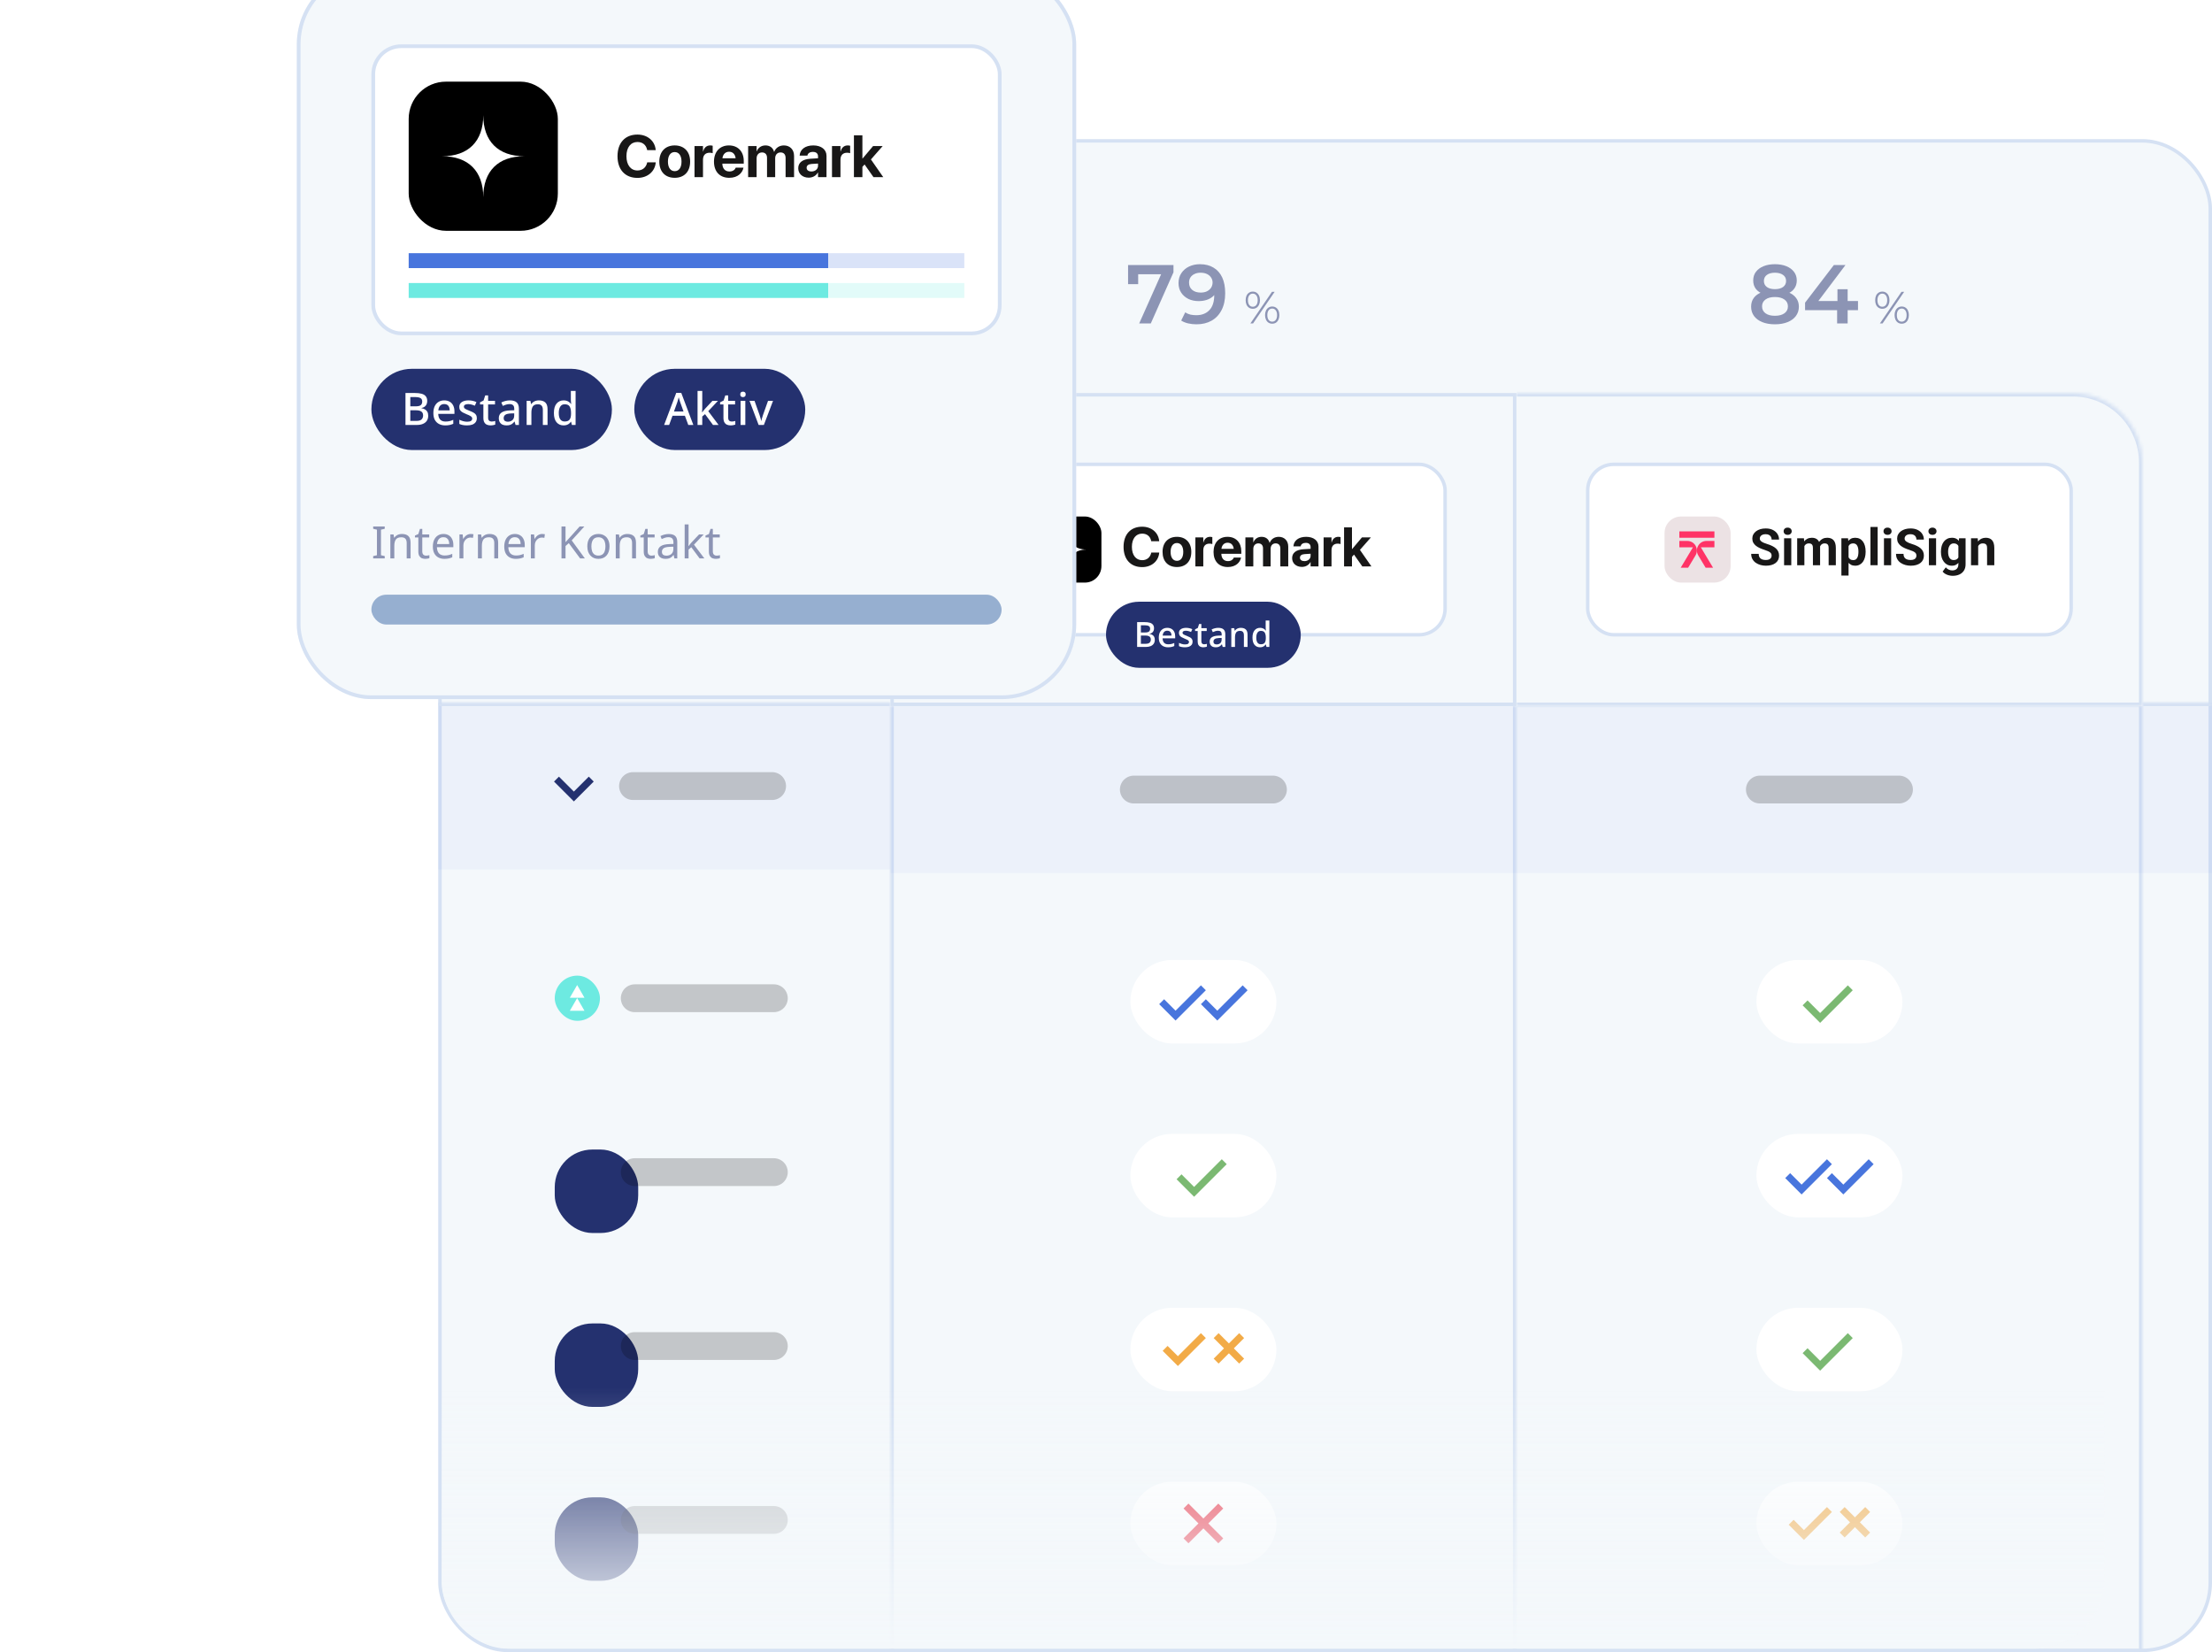 <svg width="636" height="475" viewBox="0 0 636 475" fill="none" xmlns="http://www.w3.org/2000/svg">
<rect x="126.5" y="40.5" width="509" height="434" rx="19.5" fill="#F4F8FB"/>
<rect x="126.5" y="40.5" width="509" height="434" rx="19.5" stroke="#D5E1F3"/>
<mask id="path-2-inside-1_6323_185" fill="white">
<path d="M126 202H256V250H126V202Z"/>
</mask>
<path d="M126 202H256V250H126V202Z" fill="#4875DD" fill-opacity="0.05"/>
<path d="M126 203H256V201H126V203Z" fill="#D5E1F3" mask="url(#path-2-inside-1_6323_185)"/>
<path d="M170 224L165 229L160 224" stroke="#24316F" stroke-width="2"/>
<path d="M182 226H222" stroke="black" stroke-opacity="0.2" stroke-width="8" stroke-linecap="round"/>
<rect x="159.5" y="280.5" width="13" height="13" rx="6.5" fill="#6DEAE1"/>
<path fill-rule="evenodd" clip-rule="evenodd" d="M168.055 286.865L165.944 283.208L163.834 286.865H168.055ZM168.056 290.617L165.945 286.961L163.834 290.617H168.056Z" fill="white"/>
<path d="M182.5 287H222.5" stroke="black" stroke-opacity="0.2" stroke-width="8" stroke-linecap="round"/>
<rect x="159.5" y="330.5" width="24" height="24" rx="10.833" fill="#24316F"/>
<path d="M182.5 337H222.5" stroke="black" stroke-opacity="0.2" stroke-width="8" stroke-linecap="round"/>
<rect x="159.5" y="380.5" width="24" height="24" rx="10.833" fill="#24316F"/>
<path d="M182.5 387H222.5" stroke="black" stroke-opacity="0.2" stroke-width="8" stroke-linecap="round"/>
<rect x="159.5" y="430.5" width="24" height="24" rx="10.833" fill="#24316F"/>
<path d="M182.5 437H222.5" stroke="black" stroke-opacity="0.2" stroke-width="8" stroke-linecap="round"/>
<path opacity="0.5" d="M327.54 93L334.476 77.448L335.292 78.84H325.764L327.252 77.328V81.696H324.348V76.2H337.404V78.288L330.876 93H327.54ZM344.997 75.96C346.533 75.96 347.837 76.288 348.909 76.944C349.997 77.584 350.829 78.52 351.405 79.752C351.981 80.984 352.269 82.504 352.269 84.312C352.269 86.232 351.917 87.856 351.213 89.184C350.525 90.512 349.565 91.52 348.333 92.208C347.101 92.896 345.669 93.24 344.037 93.24C343.189 93.24 342.381 93.152 341.613 92.976C340.845 92.8 340.181 92.528 339.621 92.16L340.773 89.808C341.237 90.112 341.741 90.328 342.285 90.456C342.829 90.568 343.389 90.624 343.965 90.624C345.549 90.624 346.805 90.136 347.733 89.16C348.661 88.184 349.125 86.744 349.125 84.84C349.125 84.536 349.117 84.184 349.101 83.784C349.085 83.368 349.029 82.952 348.933 82.536L349.893 83.592C349.621 84.248 349.229 84.8 348.717 85.248C348.205 85.68 347.605 86.008 346.917 86.232C346.229 86.456 345.469 86.568 344.637 86.568C343.549 86.568 342.565 86.36 341.685 85.944C340.821 85.512 340.133 84.912 339.621 84.144C339.109 83.36 338.853 82.448 338.853 81.408C338.853 80.288 339.125 79.328 339.669 78.528C340.213 77.712 340.949 77.08 341.877 76.632C342.821 76.184 343.861 75.96 344.997 75.96ZM345.165 78.408C344.525 78.408 343.957 78.528 343.461 78.768C342.965 78.992 342.573 79.32 342.285 79.752C342.013 80.168 341.877 80.672 341.877 81.264C341.877 82.144 342.181 82.84 342.789 83.352C343.397 83.864 344.213 84.12 345.237 84.12C345.909 84.12 346.501 84 347.013 83.76C347.525 83.504 347.925 83.16 348.213 82.728C348.501 82.28 348.645 81.784 348.645 81.24C348.645 80.712 348.509 80.24 348.237 79.824C347.965 79.392 347.573 79.048 347.061 78.792C346.549 78.536 345.917 78.408 345.165 78.408Z" fill="#24316F"/>
<path opacity="0.5" d="M359.509 93L365.723 83.9H366.49L360.276 93H359.509ZM360.211 88.775C359.804 88.775 359.444 88.675 359.132 88.476C358.82 88.268 358.577 87.978 358.404 87.605C358.239 87.232 358.157 86.799 358.157 86.305C358.157 85.811 358.239 85.378 358.404 85.005C358.577 84.632 358.82 84.346 359.132 84.147C359.444 83.939 359.804 83.835 360.211 83.835C360.618 83.835 360.974 83.939 361.277 84.147C361.589 84.346 361.832 84.632 362.005 85.005C362.178 85.378 362.265 85.811 362.265 86.305C362.265 86.799 362.178 87.232 362.005 87.605C361.832 87.978 361.589 88.268 361.277 88.476C360.974 88.675 360.618 88.775 360.211 88.775ZM360.211 88.19C360.636 88.19 360.974 88.025 361.225 87.696C361.485 87.358 361.615 86.894 361.615 86.305C361.615 85.716 361.485 85.256 361.225 84.927C360.974 84.589 360.636 84.42 360.211 84.42C359.778 84.42 359.435 84.589 359.184 84.927C358.933 85.256 358.807 85.716 358.807 86.305C358.807 86.894 358.933 87.358 359.184 87.696C359.435 88.025 359.778 88.19 360.211 88.19ZM365.788 93.065C365.389 93.065 365.034 92.965 364.722 92.766C364.41 92.558 364.167 92.268 363.994 91.895C363.821 91.522 363.734 91.089 363.734 90.595C363.734 90.101 363.821 89.668 363.994 89.295C364.167 88.922 364.41 88.636 364.722 88.437C365.034 88.229 365.389 88.125 365.788 88.125C366.204 88.125 366.564 88.229 366.867 88.437C367.179 88.636 367.417 88.922 367.582 89.295C367.755 89.668 367.842 90.101 367.842 90.595C367.842 91.089 367.755 91.522 367.582 91.895C367.417 92.268 367.179 92.558 366.867 92.766C366.564 92.965 366.204 93.065 365.788 93.065ZM365.788 92.48C366.213 92.48 366.551 92.315 366.802 91.986C367.062 91.648 367.192 91.184 367.192 90.595C367.192 90.006 367.062 89.546 366.802 89.217C366.551 88.879 366.213 88.71 365.788 88.71C365.363 88.71 365.021 88.879 364.761 89.217C364.51 89.546 364.384 90.006 364.384 90.595C364.384 91.184 364.51 91.648 364.761 91.986C365.021 92.315 365.363 92.48 365.788 92.48Z" fill="#24316F"/>
<path d="M256.5 133C256.5 122.23 265.23 113.5 276 113.5H435.5V202.5H256.5V133Z" stroke="#D5E1F3"/>
<rect x="276.5" y="133.5" width="139" height="49" rx="7.5" fill="white"/>
<rect x="276.5" y="133.5" width="139" height="49" rx="7.5" stroke="#D5E1F3"/>
<path d="M386.45 162.854V151.626H388.722V157.851H388.769L391.586 154.513H394.161L391.01 158.1L394.317 162.854H391.695L389.306 159.446L388.722 160.092V162.854H386.45Z" fill="#181717"/>
<path d="M380.568 162.854V154.512H382.84V155.968H382.886C383.135 154.94 383.812 154.341 384.785 154.341C385.034 154.341 385.267 154.38 385.439 154.427V156.427C385.252 156.349 384.941 156.302 384.614 156.302C383.493 156.302 382.84 156.971 382.84 158.185V162.854H380.568Z" fill="#181717"/>
<path d="M374.319 162.986C372.646 162.986 371.518 161.936 371.518 160.465V160.449C371.518 158.932 372.693 158.045 374.763 157.913L376.825 157.788V157.275C376.825 156.536 376.342 156.076 375.455 156.076C374.607 156.076 374.094 156.473 373.985 157.01L373.969 157.08H371.892L371.899 156.987C372.024 155.446 373.347 154.341 375.549 154.341C377.704 154.341 379.097 155.454 379.097 157.135V162.854H376.825V161.609H376.778C376.304 162.465 375.417 162.986 374.319 162.986ZM373.767 160.348C373.767 160.963 374.273 161.329 375.059 161.329C376.078 161.329 376.825 160.675 376.825 159.804V159.204L375.105 159.313C374.226 159.368 373.767 159.741 373.767 160.333V160.348Z" fill="#181717"/>
<path d="M358.08 162.854V154.512H360.352V155.913H360.399C360.741 154.964 361.613 154.341 362.733 154.341C363.901 154.341 364.749 154.964 365.029 156.061H365.075C365.449 155.01 366.445 154.341 367.667 154.341C369.301 154.341 370.398 155.47 370.398 157.15V162.854H368.126V157.718C368.126 156.753 367.643 156.224 366.764 156.224C365.9 156.224 365.332 156.855 365.332 157.781V162.854H363.146V157.648C363.146 156.753 362.64 156.224 361.8 156.224C360.936 156.224 360.352 156.878 360.352 157.819V162.854H358.08Z" fill="#181717"/>
<path d="M353.023 163.025C350.47 163.025 348.922 161.368 348.922 158.699V158.691C348.922 156.038 350.486 154.341 352.929 154.341C355.372 154.341 356.905 155.999 356.905 158.52V159.22H351.163C351.186 160.551 351.91 161.329 353.069 161.329C354.003 161.329 354.571 160.815 354.734 160.348L354.75 160.302H356.835L356.812 160.387C356.555 161.617 355.404 163.025 353.023 163.025ZM352.968 156.038C352.034 156.038 351.334 156.66 351.186 157.788H354.727C354.587 156.637 353.91 156.038 352.968 156.038Z" fill="#181717"/>
<path d="M343.701 162.854V154.512H345.973V155.968H346.02C346.269 154.94 346.946 154.341 347.918 154.341C348.167 154.341 348.401 154.38 348.572 154.427V156.427C348.385 156.349 348.074 156.302 347.747 156.302C346.627 156.302 345.973 156.971 345.973 158.185V162.854H343.701Z" fill="#181717"/>
<path d="M338.394 163.025C335.857 163.025 334.262 161.399 334.262 158.683V158.668C334.262 155.983 335.896 154.341 338.386 154.341C340.884 154.341 342.526 155.968 342.526 158.668V158.683C342.526 161.407 340.915 163.025 338.394 163.025ZM338.402 161.243C339.507 161.243 340.215 160.309 340.215 158.683V158.668C340.215 157.057 339.491 156.123 338.386 156.123C337.289 156.123 336.573 157.057 336.573 158.668V158.683C336.573 160.317 337.281 161.243 338.402 161.243Z" fill="#181717"/>
<path d="M328.395 163.049C325.112 163.049 323.05 160.854 323.05 157.236V157.228C323.05 153.61 325.12 151.431 328.395 151.431C331.119 151.431 333.072 153.151 333.29 155.532L333.297 155.602H331.01L330.979 155.47C330.714 154.233 329.796 153.423 328.395 153.423C326.598 153.423 325.446 154.871 325.446 157.221V157.228C325.446 159.594 326.598 161.057 328.395 161.057C329.749 161.057 330.699 160.278 331.002 158.948L331.018 158.87H333.305L333.297 158.956C333.08 161.345 331.111 163.049 328.395 163.049Z" fill="#181717"/>
<rect x="297.683" y="148.5" width="19" height="19" rx="4.75" fill="black"/>
<path fill-rule="evenodd" clip-rule="evenodd" d="M301.958 158C305.279 158 307.183 156.096 307.183 152.775C307.183 156.096 309.087 158 312.408 158C309.087 158 307.183 159.904 307.183 163.225C307.183 159.904 305.279 158 301.958 158Z" fill="white"/>
<rect x="318" y="173" width="56" height="19" rx="9.5" fill="#24316F"/>
<path d="M329.04 178.86C329.647 178.86 330.153 178.917 330.56 179.03C330.973 179.143 331.283 179.333 331.49 179.6C331.703 179.86 331.81 180.207 331.81 180.64C331.81 180.92 331.76 181.17 331.66 181.39C331.56 181.603 331.413 181.783 331.22 181.93C331.033 182.07 330.8 182.163 330.52 182.21V182.26C330.807 182.307 331.063 182.393 331.29 182.52C331.517 182.64 331.697 182.817 331.83 183.05C331.963 183.283 332.03 183.587 332.03 183.96C332.03 184.393 331.927 184.763 331.72 185.07C331.52 185.37 331.23 185.6 330.85 185.76C330.477 185.92 330.03 186 329.51 186H326.95V178.86H329.04ZM329.22 181.84C329.78 181.84 330.163 181.75 330.37 181.57C330.583 181.39 330.69 181.123 330.69 180.77C330.69 180.41 330.563 180.153 330.31 180C330.057 179.847 329.653 179.77 329.1 179.77H328.03V181.84H329.22ZM328.03 182.72V185.1H329.34C329.92 185.1 330.323 184.987 330.55 184.76C330.777 184.533 330.89 184.233 330.89 183.86C330.89 183.633 330.84 183.433 330.74 183.26C330.64 183.087 330.47 182.953 330.23 182.86C329.997 182.767 329.677 182.72 329.27 182.72H328.03ZM335.613 180.51C336.086 180.51 336.493 180.61 336.833 180.81C337.173 181.003 337.433 181.283 337.613 181.65C337.799 182.017 337.892 182.45 337.892 182.95V183.53H334.273C334.286 184.083 334.429 184.507 334.703 184.8C334.982 185.093 335.372 185.24 335.873 185.24C336.219 185.24 336.526 185.21 336.793 185.15C337.066 185.083 337.346 184.987 337.632 184.86V185.74C337.366 185.86 337.093 185.95 336.813 186.01C336.539 186.07 336.212 186.1 335.832 186.1C335.312 186.1 334.852 185.997 334.452 185.79C334.052 185.583 333.739 185.277 333.512 184.87C333.292 184.457 333.182 183.95 333.182 183.35C333.182 182.743 333.282 182.23 333.482 181.81C333.689 181.39 333.972 181.07 334.333 180.85C334.699 180.623 335.126 180.51 335.613 180.51ZM335.613 181.33C335.232 181.33 334.926 181.453 334.692 181.7C334.466 181.947 334.333 182.297 334.292 182.75H336.833C336.833 182.47 336.789 182.223 336.703 182.01C336.616 181.797 336.483 181.63 336.303 181.51C336.123 181.39 335.893 181.33 335.613 181.33ZM342.895 184.48C342.895 184.833 342.808 185.13 342.635 185.37C342.462 185.61 342.212 185.793 341.885 185.92C341.558 186.04 341.165 186.1 340.705 186.1C340.325 186.1 339.998 186.07 339.725 186.01C339.458 185.957 339.212 185.877 338.985 185.77V184.84C339.225 184.953 339.502 185.057 339.815 185.15C340.128 185.237 340.435 185.28 340.735 185.28C341.135 185.28 341.422 185.217 341.595 185.09C341.775 184.963 341.865 184.793 341.865 184.58C341.865 184.46 341.832 184.353 341.765 184.26C341.698 184.16 341.572 184.06 341.385 183.96C341.205 183.853 340.938 183.733 340.585 183.6C340.245 183.46 339.955 183.323 339.715 183.19C339.475 183.05 339.292 182.887 339.165 182.7C339.038 182.507 338.975 182.26 338.975 181.96C338.975 181.493 339.162 181.137 339.535 180.89C339.915 180.637 340.415 180.51 341.035 180.51C341.362 180.51 341.668 180.543 341.955 180.61C342.248 180.67 342.532 180.763 342.805 180.89L342.455 181.7C342.302 181.627 342.142 181.567 341.975 181.52C341.815 181.467 341.652 181.423 341.485 181.39C341.325 181.357 341.158 181.34 340.985 181.34C340.665 181.34 340.422 181.39 340.255 181.49C340.088 181.59 340.005 181.73 340.005 181.91C340.005 182.037 340.042 182.147 340.115 182.24C340.195 182.333 340.332 182.427 340.525 182.52C340.718 182.613 340.982 182.727 341.315 182.86C341.648 182.987 341.932 183.117 342.165 183.25C342.405 183.383 342.585 183.547 342.705 183.74C342.832 183.933 342.895 184.18 342.895 184.48ZM346.199 185.24C346.339 185.24 346.482 185.227 346.629 185.2C346.776 185.173 346.902 185.143 347.009 185.11V185.91C346.896 185.963 346.742 186.007 346.549 186.04C346.356 186.08 346.162 186.1 345.969 186.1C345.676 186.1 345.406 186.05 345.159 185.95C344.919 185.85 344.726 185.677 344.579 185.43C344.432 185.183 344.359 184.84 344.359 184.4V181.42H343.609V180.94L344.399 180.54L344.769 179.4H345.419V180.61H346.959V181.42H345.419V184.38C345.419 184.673 345.489 184.89 345.629 185.03C345.776 185.17 345.966 185.24 346.199 185.24ZM350.277 180.51C350.957 180.51 351.464 180.66 351.797 180.96C352.13 181.253 352.297 181.717 352.297 182.35V186H351.547L351.337 185.25H351.297C351.144 185.443 350.984 185.603 350.817 185.73C350.657 185.857 350.47 185.95 350.257 186.01C350.05 186.07 349.797 186.1 349.497 186.1C349.177 186.1 348.887 186.043 348.627 185.93C348.374 185.81 348.174 185.63 348.027 185.39C347.88 185.143 347.807 184.837 347.807 184.47C347.807 183.923 348.014 183.507 348.427 183.22C348.847 182.933 349.484 182.777 350.337 182.75L351.257 182.72V182.42C351.257 182.02 351.167 181.74 350.987 181.58C350.807 181.42 350.554 181.34 350.227 181.34C349.947 181.34 349.68 181.38 349.427 181.46C349.174 181.54 348.934 181.637 348.707 181.75L348.367 180.98C348.62 180.847 348.91 180.737 349.237 180.65C349.57 180.557 349.917 180.51 350.277 180.51ZM350.527 183.43C349.914 183.457 349.487 183.56 349.247 183.74C349.014 183.913 348.897 184.16 348.897 184.48C348.897 184.76 348.98 184.963 349.147 185.09C349.32 185.217 349.537 185.28 349.797 185.28C350.217 185.28 350.564 185.163 350.837 184.93C351.11 184.697 351.247 184.347 351.247 183.88V183.41L350.527 183.43ZM356.759 180.51C357.386 180.51 357.866 180.667 358.199 180.98C358.533 181.293 358.699 181.797 358.699 182.49V186H357.649V182.64C357.649 182.22 357.559 181.907 357.379 181.7C357.206 181.487 356.926 181.38 356.539 181.38C355.993 181.38 355.613 181.543 355.399 181.87C355.193 182.197 355.089 182.667 355.089 183.28V186H354.029V180.61H354.869L355.019 181.33H355.079C355.199 181.143 355.346 180.99 355.519 180.87C355.693 180.75 355.886 180.66 356.099 180.6C356.313 180.54 356.533 180.51 356.759 180.51ZM362.278 186.1C361.631 186.1 361.108 185.867 360.708 185.4C360.315 184.933 360.118 184.24 360.118 183.32C360.118 182.393 360.318 181.693 360.718 181.22C361.118 180.747 361.645 180.51 362.298 180.51C362.571 180.51 362.808 180.547 363.008 180.62C363.215 180.687 363.391 180.78 363.538 180.9C363.691 181.02 363.821 181.153 363.928 181.3H363.988C363.975 181.207 363.958 181.073 363.938 180.9C363.918 180.72 363.908 180.56 363.908 180.42V178.4H364.968V186H364.138L363.958 185.28H363.908C363.808 185.433 363.681 185.573 363.528 185.7C363.381 185.82 363.205 185.917 362.998 185.99C362.791 186.063 362.551 186.1 362.278 186.1ZM362.528 185.23C363.048 185.23 363.415 185.087 363.628 184.8C363.841 184.507 363.948 184.07 363.948 183.49V183.33C363.948 182.697 363.845 182.213 363.638 181.88C363.438 181.547 363.065 181.38 362.518 181.38C362.085 181.38 361.758 181.557 361.538 181.91C361.318 182.257 361.208 182.733 361.208 183.34C361.208 183.947 361.318 184.413 361.538 184.74C361.758 185.067 362.088 185.23 362.528 185.23Z" fill="white"/>
<mask id="path-31-inside-2_6323_185" fill="white">
<path d="M256 203H436V475H256V203Z"/>
</mask>
<path d="M435 203V475H437V203H435ZM257 475V203H255V475H257Z" fill="#D5E1F3" mask="url(#path-31-inside-2_6323_185)"/>
<rect width="180" height="48" transform="translate(256 203)" fill="#4875DD" fill-opacity="0.05"/>
<path d="M326 227H366" stroke="black" stroke-opacity="0.2" stroke-width="8" stroke-linecap="round"/>
<rect x="325" y="276" width="42" height="24" rx="12" fill="white"/>
<path d="M334 288L338 292L346 284" stroke="#4875DD" stroke-width="2"/>
<path d="M346 288L350 292L358 284" stroke="#4875DD" stroke-width="2"/>
<rect x="325" y="326" width="42" height="24" rx="12" fill="white"/>
<path d="M339 338.333L343.333 342.667L352 334" stroke="#7BB972" stroke-width="2"/>
<rect x="325" y="376" width="42" height="24" rx="12" fill="white"/>
<path d="M335 387.667L338.667 391.333L346 384" stroke="#F2AB47" stroke-width="2"/>
<path d="M349.666 391.333L357 384" stroke="#F2AB47" stroke-width="2"/>
<path d="M357 391.333L349.667 384" stroke="#F2AB47" stroke-width="2"/>
<rect x="325" y="426" width="42" height="24" rx="12" fill="white"/>
<path d="M341 443L351 433" stroke="#EA394B" stroke-width="2"/>
<path d="M351 443L341 433" stroke="#EA394B" stroke-width="2"/>
<path opacity="0.5" d="M510.327 93.24C508.935 93.24 507.727 93.032 506.703 92.616C505.679 92.2 504.887 91.616 504.327 90.864C503.767 90.096 503.487 89.2 503.487 88.176C503.487 87.152 503.759 86.288 504.303 85.584C504.847 84.88 505.631 84.344 506.655 83.976C507.679 83.608 508.903 83.424 510.327 83.424C511.751 83.424 512.975 83.608 513.999 83.976C515.039 84.344 515.831 84.888 516.375 85.608C516.935 86.312 517.215 87.168 517.215 88.176C517.215 89.2 516.927 90.096 516.351 90.864C515.791 91.616 514.991 92.2 513.951 92.616C512.927 93.032 511.719 93.24 510.327 93.24ZM510.327 90.792C511.479 90.792 512.391 90.552 513.063 90.072C513.735 89.592 514.071 88.928 514.071 88.08C514.071 87.248 513.735 86.592 513.063 86.112C512.391 85.632 511.479 85.392 510.327 85.392C509.175 85.392 508.271 85.632 507.615 86.112C506.959 86.592 506.631 87.248 506.631 88.08C506.631 88.928 506.959 89.592 507.615 90.072C508.271 90.552 509.175 90.792 510.327 90.792ZM510.327 85.056C509.031 85.056 507.919 84.888 506.991 84.552C506.063 84.2 505.343 83.696 504.831 83.04C504.335 82.368 504.087 81.568 504.087 80.64C504.087 79.68 504.343 78.856 504.855 78.168C505.383 77.464 506.119 76.92 507.063 76.536C508.007 76.152 509.095 75.96 510.327 75.96C511.575 75.96 512.671 76.152 513.615 76.536C514.559 76.92 515.295 77.464 515.823 78.168C516.351 78.856 516.615 79.68 516.615 80.64C516.615 81.568 516.359 82.368 515.847 83.04C515.351 83.696 514.631 84.2 513.687 84.552C512.743 84.888 511.623 85.056 510.327 85.056ZM510.327 83.136C511.319 83.136 512.103 82.928 512.679 82.512C513.255 82.08 513.543 81.504 513.543 80.784C513.543 80.032 513.247 79.448 512.655 79.032C512.063 78.616 511.287 78.408 510.327 78.408C509.367 78.408 508.599 78.616 508.023 79.032C507.447 79.448 507.159 80.032 507.159 80.784C507.159 81.504 507.439 82.08 507.999 82.512C508.575 82.928 509.351 83.136 510.327 83.136ZM519 89.184V87.024L527.28 76.2H530.616L522.456 87.024L520.896 86.544H534.216V89.184H519ZM528.216 93V89.184L528.312 86.544V83.16H531.24V93H528.216Z" fill="#24316F"/>
<path opacity="0.5" d="M540.509 93L546.723 83.9H547.49L541.276 93H540.509ZM541.211 88.775C540.804 88.775 540.444 88.675 540.132 88.476C539.82 88.268 539.577 87.978 539.404 87.605C539.239 87.232 539.157 86.799 539.157 86.305C539.157 85.811 539.239 85.378 539.404 85.005C539.577 84.632 539.82 84.346 540.132 84.147C540.444 83.939 540.804 83.835 541.211 83.835C541.618 83.835 541.974 83.939 542.277 84.147C542.589 84.346 542.832 84.632 543.005 85.005C543.178 85.378 543.265 85.811 543.265 86.305C543.265 86.799 543.178 87.232 543.005 87.605C542.832 87.978 542.589 88.268 542.277 88.476C541.974 88.675 541.618 88.775 541.211 88.775ZM541.211 88.19C541.636 88.19 541.974 88.025 542.225 87.696C542.485 87.358 542.615 86.894 542.615 86.305C542.615 85.716 542.485 85.256 542.225 84.927C541.974 84.589 541.636 84.42 541.211 84.42C540.778 84.42 540.435 84.589 540.184 84.927C539.933 85.256 539.807 85.716 539.807 86.305C539.807 86.894 539.933 87.358 540.184 87.696C540.435 88.025 540.778 88.19 541.211 88.19ZM546.788 93.065C546.389 93.065 546.034 92.965 545.722 92.766C545.41 92.558 545.167 92.268 544.994 91.895C544.821 91.522 544.734 91.089 544.734 90.595C544.734 90.101 544.821 89.668 544.994 89.295C545.167 88.922 545.41 88.636 545.722 88.437C546.034 88.229 546.389 88.125 546.788 88.125C547.204 88.125 547.564 88.229 547.867 88.437C548.179 88.636 548.417 88.922 548.582 89.295C548.755 89.668 548.842 90.101 548.842 90.595C548.842 91.089 548.755 91.522 548.582 91.895C548.417 92.268 548.179 92.558 547.867 92.766C547.564 92.965 547.204 93.065 546.788 93.065ZM546.788 92.48C547.213 92.48 547.551 92.315 547.802 91.986C548.062 91.648 548.192 91.184 548.192 90.595C548.192 90.006 548.062 89.546 547.802 89.217C547.551 88.879 547.213 88.71 546.788 88.71C546.363 88.71 546.021 88.879 545.761 89.217C545.51 89.546 545.384 90.006 545.384 90.595C545.384 91.184 545.51 91.648 545.761 91.986C546.021 92.315 546.363 92.48 546.788 92.48Z" fill="#24316F"/>
<mask id="path-48-inside-3_6323_185" fill="white">
<path d="M436 113H596C607.046 113 616 121.954 616 133V203H436V113Z"/>
</mask>
<path d="M436 112H596C607.598 112 617 121.402 617 133H615C615 122.507 606.493 114 596 114H436V112ZM617 204H436V202H615L617 204ZM436 203V113V203ZM596 112C607.598 112 617 121.402 617 133V204L615 202V133C615 122.507 606.493 114 596 114V112Z" fill="#D5E1F3" mask="url(#path-48-inside-3_6323_185)"/>
<rect x="456.5" y="133.5" width="139" height="49" rx="7.5" fill="white"/>
<rect x="456.5" y="133.5" width="139" height="49" rx="7.5" stroke="#D5E1F3"/>
<rect x="478.593" y="148.5" width="19" height="19" rx="4.75" fill="#ECE2E4"/>
<path d="M492.935 152.775H482.852V154.608H492.935V152.775Z" fill="#FF3366"/>
<path d="M485.139 155.525H482.852V157.358H486.758L483.237 163.225H485.375L487.497 159.69C488.013 158.829 488.026 157.794 487.532 156.92C487.037 156.046 486.142 155.525 485.138 155.525H485.139Z" fill="#FF3366"/>
<path d="M488.255 156.92C487.761 157.794 487.774 158.829 488.29 159.69L490.411 163.225H492.549L489.029 157.358H492.935V155.525H490.648C489.644 155.525 488.75 156.046 488.255 156.92Z" fill="#FF3366"/>
<path d="M568.773 156.409V162.503H566.711V154.754H568.644L568.773 156.409ZM568.472 158.356H567.914C567.914 157.784 567.988 157.268 568.136 156.81C568.284 156.346 568.491 155.953 568.759 155.628C569.026 155.298 569.344 155.048 569.711 154.876C570.084 154.699 570.499 154.611 570.957 154.611C571.32 154.611 571.652 154.663 571.953 154.769C572.254 154.874 572.511 155.041 572.726 155.27C572.946 155.499 573.113 155.802 573.228 156.179C573.347 156.557 573.407 157.017 573.407 157.562V162.503H571.33V157.554C571.33 157.211 571.282 156.943 571.187 156.752C571.091 156.561 570.95 156.428 570.764 156.351C570.583 156.27 570.358 156.229 570.091 156.229C569.814 156.229 569.573 156.284 569.368 156.394C569.167 156.504 569 156.657 568.866 156.853C568.737 157.044 568.639 157.268 568.573 157.526C568.506 157.784 568.472 158.06 568.472 158.356Z" fill="#181717"/>
<path d="M563.28 154.754H565.149V162.245C565.149 162.952 564.992 163.551 564.677 164.043C564.366 164.539 563.932 164.914 563.373 165.167C562.815 165.425 562.165 165.554 561.425 165.554C561.101 165.554 560.757 165.511 560.394 165.425C560.036 165.339 559.692 165.205 559.363 165.024C559.038 164.842 558.766 164.613 558.546 164.336L559.456 163.119C559.695 163.396 559.972 163.611 560.287 163.763C560.602 163.921 560.95 164 561.332 164C561.705 164 562.02 163.931 562.278 163.792C562.535 163.658 562.733 163.46 562.872 163.198C563.01 162.94 563.08 162.627 563.08 162.26V156.545L563.28 154.754ZM558.067 158.722V158.571C558.067 157.979 558.138 157.442 558.281 156.96C558.429 156.473 558.637 156.055 558.904 155.707C559.177 155.358 559.506 155.088 559.893 154.897C560.279 154.706 560.716 154.611 561.203 154.611C561.719 154.611 562.151 154.706 562.5 154.897C562.848 155.088 563.135 155.361 563.359 155.714C563.583 156.062 563.758 156.475 563.882 156.953C564.011 157.425 564.111 157.943 564.182 158.507V158.836C564.111 159.376 564.003 159.877 563.86 160.34C563.717 160.803 563.528 161.209 563.294 161.558C563.061 161.901 562.769 162.169 562.421 162.36C562.077 162.551 561.666 162.646 561.189 162.646C560.712 162.646 560.279 162.548 559.893 162.353C559.511 162.157 559.184 161.882 558.912 161.529C558.639 161.176 558.429 160.76 558.281 160.283C558.138 159.805 558.067 159.285 558.067 158.722ZM560.129 158.571V158.722C560.129 159.042 560.16 159.34 560.222 159.617C560.284 159.894 560.38 160.14 560.509 160.355C560.642 160.565 560.807 160.729 561.003 160.849C561.203 160.963 561.44 161.021 561.712 161.021C562.089 161.021 562.397 160.942 562.636 160.784C562.874 160.622 563.053 160.4 563.173 160.118C563.292 159.837 563.361 159.512 563.38 159.144V158.206C563.371 157.905 563.33 157.636 563.259 157.397C563.187 157.153 563.087 156.946 562.958 156.774C562.829 156.602 562.662 156.468 562.457 156.373C562.251 156.277 562.008 156.229 561.726 156.229C561.454 156.229 561.218 156.292 561.017 156.416C560.821 156.535 560.657 156.7 560.523 156.91C560.394 157.12 560.296 157.368 560.229 157.655C560.162 157.936 560.129 158.242 560.129 158.571Z" fill="#181717"/>
<path d="M556.67 154.754V162.503H554.6V154.754H556.67ZM554.471 152.735C554.471 152.434 554.576 152.186 554.787 151.99C554.997 151.794 555.278 151.696 555.632 151.696C555.98 151.696 556.259 151.794 556.47 151.99C556.684 152.186 556.792 152.434 556.792 152.735C556.792 153.035 556.684 153.284 556.47 153.479C556.259 153.675 555.98 153.773 555.632 153.773C555.278 153.773 554.997 153.675 554.787 153.479C554.576 153.284 554.471 153.035 554.471 152.735Z" fill="#181717"/>
<path d="M551.012 159.774C551.012 159.588 550.984 159.421 550.926 159.273C550.874 159.12 550.774 158.982 550.626 158.858C550.478 158.729 550.27 158.602 550.003 158.478C549.735 158.354 549.389 158.225 548.964 158.091C548.492 157.939 548.043 157.767 547.618 157.576C547.198 157.385 546.825 157.163 546.501 156.91C546.181 156.652 545.928 156.354 545.742 156.015C545.56 155.676 545.469 155.282 545.469 154.833C545.469 154.399 545.565 154.005 545.756 153.651C545.947 153.293 546.214 152.988 546.558 152.735C546.902 152.477 547.307 152.279 547.775 152.14C548.248 152.002 548.766 151.933 549.329 151.933C550.098 151.933 550.769 152.071 551.342 152.348C551.915 152.625 552.359 153.004 552.674 153.487C552.994 153.969 553.154 154.52 553.154 155.141H551.02C551.02 154.835 550.955 154.568 550.826 154.339C550.702 154.105 550.511 153.921 550.253 153.787C550 153.654 549.68 153.587 549.294 153.587C548.921 153.587 548.611 153.644 548.363 153.759C548.114 153.869 547.928 154.019 547.804 154.21C547.68 154.396 547.618 154.606 547.618 154.84C547.618 155.017 547.661 155.177 547.747 155.32C547.837 155.463 547.971 155.597 548.148 155.721C548.324 155.845 548.542 155.962 548.799 156.072C549.057 156.182 549.356 156.289 549.695 156.394C550.263 156.566 550.762 156.759 551.191 156.974C551.626 157.189 551.989 157.43 552.28 157.698C552.571 157.965 552.791 158.268 552.939 158.607C553.087 158.946 553.161 159.33 553.161 159.76C553.161 160.214 553.073 160.62 552.896 160.978C552.719 161.336 552.464 161.639 552.13 161.887C551.795 162.135 551.397 162.324 550.934 162.453C550.471 162.582 549.952 162.646 549.38 162.646C548.864 162.646 548.355 162.579 547.854 162.446C547.353 162.307 546.897 162.1 546.486 161.823C546.08 161.546 545.756 161.192 545.512 160.763C545.269 160.333 545.147 159.825 545.147 159.237H547.303C547.303 159.562 547.353 159.837 547.453 160.061C547.553 160.285 547.694 160.467 547.876 160.605C548.062 160.744 548.281 160.844 548.535 160.906C548.792 160.968 549.074 160.999 549.38 160.999C549.752 160.999 550.058 160.947 550.296 160.842C550.54 160.736 550.719 160.591 550.833 160.405C550.953 160.218 551.012 160.008 551.012 159.774Z" fill="#181717"/>
<path d="M543.751 154.754V162.503H541.681V154.754H543.751ZM541.552 152.735C541.552 152.434 541.657 152.186 541.867 151.99C542.077 151.794 542.359 151.696 542.712 151.696C543.061 151.696 543.34 151.794 543.55 151.99C543.765 152.186 543.872 152.434 543.872 152.735C543.872 153.035 543.765 153.284 543.55 153.479C543.34 153.675 543.061 153.773 542.712 153.773C542.359 153.773 542.077 153.675 541.867 153.479C541.657 153.284 541.552 153.035 541.552 152.735Z" fill="#181717"/>
<path d="M539.869 151.503V162.503H537.799V151.503H539.869Z" fill="#181717"/>
<path d="M531.504 156.244V165.482H529.442V154.754H531.354L531.504 156.244ZM536.41 158.543V158.693C536.41 159.256 536.343 159.779 536.21 160.261C536.081 160.744 535.89 161.164 535.637 161.522C535.384 161.875 535.068 162.152 534.691 162.353C534.319 162.548 533.889 162.646 533.402 162.646C532.93 162.646 532.519 162.551 532.17 162.36C531.822 162.169 531.528 161.901 531.29 161.558C531.056 161.209 530.867 160.806 530.724 160.347C530.581 159.889 530.471 159.397 530.394 158.872V158.478C530.471 157.915 530.581 157.399 530.724 156.931C530.867 156.459 531.056 156.05 531.29 155.707C531.528 155.358 531.82 155.088 532.163 154.897C532.512 154.706 532.92 154.611 533.388 154.611C533.88 154.611 534.312 154.704 534.684 154.89C535.061 155.076 535.376 155.344 535.629 155.692C535.887 156.041 536.081 156.456 536.21 156.938C536.343 157.421 536.41 157.955 536.41 158.543ZM534.34 158.693V158.543C534.34 158.213 534.312 157.91 534.254 157.633C534.202 157.351 534.116 157.106 533.997 156.896C533.882 156.685 533.729 156.523 533.538 156.409C533.352 156.289 533.125 156.229 532.858 156.229C532.576 156.229 532.335 156.275 532.135 156.366C531.939 156.456 531.779 156.588 531.655 156.759C531.531 156.931 531.438 157.137 531.376 157.375C531.313 157.614 531.275 157.884 531.261 158.185V159.18C531.285 159.533 531.352 159.851 531.461 160.133C531.571 160.409 531.741 160.629 531.97 160.791C532.199 160.954 532.5 161.035 532.872 161.035C533.144 161.035 533.374 160.975 533.56 160.856C533.746 160.732 533.896 160.562 534.011 160.347C534.13 160.133 534.214 159.884 534.262 159.603C534.314 159.321 534.34 159.018 534.34 158.693Z" fill="#181717"/>
<path d="M518.8 156.358V162.503H516.73V154.754H518.671L518.8 156.358ZM518.513 158.356H517.94C517.94 157.817 518.005 157.32 518.134 156.867C518.267 156.409 518.461 156.012 518.714 155.678C518.972 155.339 519.289 155.076 519.666 154.89C520.044 154.704 520.48 154.611 520.977 154.611C521.321 154.611 521.636 154.663 521.922 154.769C522.209 154.869 522.455 155.029 522.66 155.248C522.87 155.463 523.032 155.745 523.147 156.093C523.261 156.437 523.319 156.85 523.319 157.332V162.503H521.256V157.562C521.256 157.208 521.208 156.936 521.113 156.745C521.017 156.554 520.881 156.42 520.705 156.344C520.533 156.268 520.325 156.229 520.082 156.229C519.814 156.229 519.58 156.284 519.38 156.394C519.184 156.504 519.022 156.657 518.893 156.853C518.764 157.044 518.668 157.268 518.606 157.526C518.544 157.784 518.513 158.06 518.513 158.356ZM523.125 158.12L522.388 158.213C522.388 157.707 522.45 157.237 522.574 156.802C522.703 156.368 522.891 155.986 523.14 155.657C523.393 155.327 523.705 155.072 524.078 154.89C524.45 154.704 524.88 154.611 525.367 154.611C525.739 154.611 526.078 154.666 526.384 154.776C526.689 154.881 526.95 155.05 527.164 155.284C527.384 155.513 527.551 155.814 527.666 156.187C527.785 156.559 527.845 157.015 527.845 157.554V162.503H525.775V157.554C525.775 157.196 525.727 156.924 525.632 156.738C525.541 156.547 525.408 156.416 525.231 156.344C525.059 156.268 524.854 156.229 524.615 156.229C524.367 156.229 524.149 156.28 523.963 156.38C523.777 156.475 523.622 156.609 523.498 156.781C523.374 156.953 523.281 157.153 523.218 157.382C523.156 157.607 523.125 157.853 523.125 158.12Z" fill="#181717"/>
<path d="M515.033 154.754V162.503H512.963V154.754H515.033ZM512.834 152.735C512.834 152.434 512.939 152.186 513.149 151.99C513.359 151.794 513.641 151.696 513.994 151.696C514.343 151.696 514.622 151.794 514.832 151.99C515.047 152.186 515.155 152.434 515.155 152.735C515.155 153.035 515.047 153.284 514.832 153.479C514.622 153.675 514.343 153.773 513.994 153.773C513.641 153.773 513.359 153.675 513.149 153.479C512.939 153.284 512.834 153.035 512.834 152.735Z" fill="#181717"/>
<path d="M509.375 159.774C509.375 159.588 509.347 159.421 509.289 159.273C509.237 159.12 509.136 158.982 508.988 158.858C508.84 158.729 508.633 158.602 508.365 158.478C508.098 158.354 507.752 158.225 507.327 158.091C506.854 157.939 506.406 157.767 505.981 157.576C505.56 157.385 505.188 157.163 504.863 156.91C504.544 156.652 504.29 156.354 504.104 156.015C503.923 155.676 503.832 155.282 503.832 154.833C503.832 154.399 503.928 154.005 504.119 153.651C504.31 153.293 504.577 152.988 504.921 152.735C505.264 152.477 505.67 152.279 506.138 152.14C506.611 152.002 507.129 151.933 507.692 151.933C508.461 151.933 509.132 152.071 509.705 152.348C510.278 152.625 510.722 153.004 511.037 153.487C511.357 153.969 511.517 154.52 511.517 155.141H509.382C509.382 154.835 509.318 154.568 509.189 154.339C509.065 154.105 508.874 153.921 508.616 153.787C508.363 153.654 508.043 153.587 507.656 153.587C507.284 153.587 506.974 153.644 506.725 153.759C506.477 153.869 506.291 154.019 506.167 154.21C506.043 154.396 505.981 154.606 505.981 154.84C505.981 155.017 506.024 155.177 506.11 155.32C506.2 155.463 506.334 155.597 506.511 155.721C506.687 155.845 506.904 155.962 507.162 156.072C507.42 156.182 507.718 156.289 508.057 156.394C508.626 156.566 509.125 156.759 509.554 156.974C509.989 157.189 510.352 157.43 510.643 157.698C510.934 157.965 511.154 158.268 511.302 158.607C511.45 158.946 511.524 159.33 511.524 159.76C511.524 160.214 511.435 160.62 511.259 160.978C511.082 161.336 510.827 161.639 510.492 161.887C510.158 162.135 509.76 162.324 509.296 162.453C508.833 162.582 508.315 162.646 507.742 162.646C507.227 162.646 506.718 162.579 506.217 162.446C505.716 162.307 505.26 162.1 504.849 161.823C504.443 161.546 504.119 161.192 503.875 160.763C503.632 160.333 503.51 159.825 503.51 159.237H505.666C505.666 159.562 505.716 159.837 505.816 160.061C505.916 160.285 506.057 160.467 506.238 160.605C506.425 160.744 506.644 160.844 506.897 160.906C507.155 160.968 507.437 160.999 507.742 160.999C508.115 160.999 508.42 160.947 508.659 160.842C508.903 160.736 509.082 160.591 509.196 160.405C509.316 160.218 509.375 160.008 509.375 159.774Z" fill="#181717"/>
<mask id="path-65-inside-4_6323_185" fill="white">
<path d="M436 203H616V475H436V203Z"/>
</mask>
<path d="M615 203V475H617V203H615Z" fill="#D5E1F3" mask="url(#path-65-inside-4_6323_185)"/>
<rect width="180" height="48" transform="translate(436 203)" fill="#4875DD" fill-opacity="0.05"/>
<path d="M506 227H546" stroke="black" stroke-opacity="0.2" stroke-width="8" stroke-linecap="round"/>
<rect x="505" y="276" width="42" height="24" rx="12" fill="white"/>
<path d="M519 288.333L523.333 292.667L532 284" stroke="#7BB972" stroke-width="2"/>
<rect x="505" y="326" width="42" height="24" rx="12" fill="white"/>
<path d="M514 338L518 342L526 334" stroke="#4875DD" stroke-width="2"/>
<path d="M526 338L530 342L538 334" stroke="#4875DD" stroke-width="2"/>
<rect x="505" y="376" width="42" height="24" rx="12" fill="white"/>
<path d="M519 388.333L523.333 392.667L532 384" stroke="#7BB972" stroke-width="2"/>
<rect x="505" y="426" width="42" height="24" rx="12" fill="white"/>
<path d="M515 437.667L518.667 441.333L526 434" stroke="#F2AB47" stroke-width="2"/>
<path d="M529.666 441.333L536.999 434" stroke="#F2AB47" stroke-width="2"/>
<path d="M537 441.333L529.667 434" stroke="#F2AB47" stroke-width="2"/>
<mask id="path-79-inside-5_6323_185" fill="white">
<path d="M616 202H636V251H616V202Z"/>
</mask>
<path d="M616 202H636V251H616V202Z" fill="#4875DD" fill-opacity="0.05"/>
<path d="M616 203H636V201H616V203Z" fill="#D5E1F3" mask="url(#path-79-inside-5_6323_185)"/>
<path d="M127 399H605V454C605 465.046 596.046 474 585 474H147C135.954 474 127 465.046 127 454V399Z" fill="url(#paint0_linear_6323_185)"/>
<g filter="url(#filter0_dddd_6323_185)">
<rect x="6" y="61" width="224.082" height="209.691" rx="21.443" fill="#F4F8FB"/>
<rect x="6.536" y="61.536" width="223.01" height="208.619" rx="20.907" stroke="#D5E1F3" stroke-width="1.072"/>
<rect x="27.979" y="82.979" width="180.124" height="82.557" rx="8.041" fill="white"/>
<rect x="27.979" y="82.979" width="180.124" height="82.557" rx="8.041" stroke="#D5E1F3" stroke-width="1.072"/>
<rect x="38.165" y="93.165" width="42.887" height="42.887" rx="10.722" fill="black"/>
<path fill-rule="evenodd" clip-rule="evenodd" d="M47.814 114.608C55.31 114.608 59.608 110.311 59.608 102.814C59.608 110.311 63.905 114.608 71.402 114.608C63.905 114.608 59.608 118.906 59.608 126.402C59.608 118.906 55.31 114.608 47.814 114.608Z" fill="white"/>
<path d="M166.182 120.627V108.589H168.618V115.263H168.668L171.688 111.684H174.449L171.07 115.53L174.616 120.627H171.805L169.243 116.973L168.618 117.666V120.627H166.182Z" fill="#181717"/>
<path d="M159.875 120.627V111.684H162.311V113.244H162.361C162.628 112.143 163.354 111.5 164.396 111.5C164.663 111.5 164.914 111.542 165.097 111.592V113.736C164.897 113.653 164.563 113.603 164.213 113.603C163.012 113.603 162.311 114.32 162.311 115.622V120.627H159.875Z" fill="#181717"/>
<path d="M153.176 120.769C151.382 120.769 150.172 119.643 150.172 118.066V118.049C150.172 116.423 151.432 115.471 153.651 115.33L155.862 115.196V114.646C155.862 113.853 155.345 113.361 154.394 113.361C153.484 113.361 152.934 113.786 152.817 114.362L152.8 114.437H150.573L150.581 114.337C150.715 112.685 152.133 111.5 154.494 111.5C156.805 111.5 158.298 112.693 158.298 114.495V120.627H155.862V119.292H155.812C155.303 120.21 154.352 120.769 153.176 120.769ZM152.583 117.941C152.583 118.6 153.126 118.992 153.968 118.992C155.061 118.992 155.862 118.291 155.862 117.357V116.714L154.018 116.831C153.075 116.89 152.583 117.29 152.583 117.924V117.941Z" fill="#181717"/>
<path d="M135.765 120.627V111.684H138.201V113.186H138.251C138.618 112.168 139.552 111.5 140.753 111.5C142.005 111.5 142.914 112.168 143.215 113.344H143.265C143.665 112.218 144.733 111.5 146.043 111.5C147.795 111.5 148.971 112.71 148.971 114.512V120.627H146.535V115.121C146.535 114.087 146.018 113.519 145.075 113.519C144.149 113.519 143.54 114.195 143.54 115.188V120.627H141.196V115.046C141.196 114.087 140.653 113.519 139.752 113.519C138.826 113.519 138.201 114.22 138.201 115.23V120.627H135.765Z" fill="#181717"/>
<path d="M130.342 120.811C127.606 120.811 125.945 119.034 125.945 116.172V116.164C125.945 113.319 127.622 111.5 130.242 111.5C132.861 111.5 134.505 113.277 134.505 115.98V116.731H128.348C128.373 118.158 129.149 118.992 130.392 118.992C131.393 118.992 132.002 118.441 132.177 117.941L132.194 117.891H134.43L134.405 117.983C134.129 119.301 132.895 120.811 130.342 120.811ZM130.284 113.319C129.282 113.319 128.532 113.986 128.373 115.196H132.169C132.019 113.961 131.293 113.319 130.284 113.319Z" fill="#181717"/>
<path d="M120.348 120.627V111.684H122.784V113.244H122.834C123.101 112.143 123.826 111.5 124.869 111.5C125.136 111.5 125.386 111.542 125.57 111.592V113.736C125.37 113.653 125.036 113.603 124.686 113.603C123.484 113.603 122.784 114.32 122.784 115.622V120.627H120.348Z" fill="#181717"/>
<path d="M114.658 120.811C111.938 120.811 110.228 119.067 110.228 116.156V116.139C110.228 113.261 111.98 111.5 114.649 111.5C117.327 111.5 119.088 113.244 119.088 116.139V116.156C119.088 119.075 117.361 120.811 114.658 120.811ZM114.666 118.9C115.851 118.9 116.61 117.899 116.61 116.156V116.139C116.61 114.412 115.834 113.411 114.649 113.411C113.473 113.411 112.706 114.412 112.706 116.139V116.156C112.706 117.907 113.465 118.9 114.666 118.9Z" fill="#181717"/>
<path d="M103.938 120.836C100.417 120.836 98.206 118.483 98.206 114.604V114.596C98.206 110.716 100.425 108.38 103.938 108.38C106.857 108.38 108.951 110.224 109.185 112.777L109.193 112.852H106.741L106.707 112.71C106.424 111.384 105.439 110.516 103.938 110.516C102.01 110.516 100.776 112.068 100.776 114.587V114.596C100.776 117.132 102.01 118.7 103.938 118.7C105.389 118.7 106.407 117.866 106.732 116.439L106.749 116.356H109.202L109.193 116.448C108.96 119.009 106.849 120.836 103.938 120.836Z" fill="#181717"/>
<line x1="40.309" y1="144.629" x2="195.773" y2="144.629" stroke="url(#paint1_linear_6323_185)" stroke-width="4.289" stroke-linecap="square"/>
<line x1="40.309" y1="153.206" x2="195.773" y2="153.206" stroke="url(#paint2_linear_6323_185)" stroke-width="4.289" stroke-linecap="square"/>
<rect x="27.443" y="175.722" width="69.155" height="23.361" rx="11.68" fill="#24316F"/>
<path d="M39.932 182.68C40.712 182.68 41.364 182.753 41.888 182.898C42.419 183.044 42.818 183.289 43.084 183.632C43.358 183.966 43.496 184.412 43.496 184.97C43.496 185.33 43.431 185.652 43.303 185.935C43.174 186.209 42.985 186.441 42.737 186.63C42.496 186.81 42.196 186.93 41.836 186.99V187.054C42.205 187.114 42.535 187.226 42.827 187.389C43.118 187.543 43.35 187.77 43.522 188.071C43.693 188.371 43.779 188.761 43.779 189.241C43.779 189.799 43.646 190.275 43.38 190.669C43.123 191.055 42.749 191.351 42.261 191.557C41.78 191.763 41.206 191.866 40.537 191.866H37.243V182.68H39.932ZM40.163 186.514C40.884 186.514 41.377 186.398 41.643 186.166C41.917 185.935 42.055 185.592 42.055 185.137C42.055 184.674 41.892 184.344 41.566 184.146C41.24 183.949 40.721 183.85 40.009 183.85H38.632V186.514H40.163ZM38.632 187.646V190.708H40.318C41.064 190.708 41.583 190.562 41.875 190.271C42.166 189.979 42.312 189.593 42.312 189.113C42.312 188.821 42.248 188.564 42.119 188.341C41.99 188.118 41.772 187.946 41.463 187.826C41.163 187.706 40.751 187.646 40.228 187.646H38.632ZM48.388 184.803C48.997 184.803 49.52 184.931 49.958 185.189C50.395 185.437 50.73 185.798 50.961 186.269C51.201 186.741 51.322 187.299 51.322 187.942V188.688H46.664C46.681 189.4 46.866 189.945 47.217 190.322C47.578 190.699 48.079 190.888 48.723 190.888C49.169 190.888 49.563 190.85 49.906 190.772C50.258 190.687 50.618 190.562 50.987 190.399V191.531C50.644 191.686 50.292 191.802 49.932 191.879C49.58 191.956 49.16 191.995 48.671 191.995C48.002 191.995 47.41 191.862 46.896 191.596C46.381 191.33 45.978 190.935 45.686 190.412C45.403 189.88 45.262 189.228 45.262 188.456C45.262 187.676 45.39 187.016 45.648 186.475C45.913 185.935 46.278 185.523 46.741 185.24C47.213 184.948 47.762 184.803 48.388 184.803ZM48.388 185.858C47.899 185.858 47.505 186.016 47.204 186.334C46.913 186.651 46.741 187.101 46.69 187.685H49.958C49.958 187.324 49.902 187.007 49.79 186.732C49.679 186.458 49.507 186.244 49.276 186.089C49.044 185.935 48.748 185.858 48.388 185.858ZM57.758 189.91C57.758 190.365 57.646 190.747 57.423 191.055C57.2 191.364 56.879 191.6 56.458 191.763C56.038 191.917 55.532 191.995 54.94 191.995C54.451 191.995 54.031 191.956 53.679 191.879C53.336 191.81 53.019 191.707 52.727 191.57V190.374C53.036 190.519 53.392 190.652 53.795 190.772C54.198 190.884 54.593 190.94 54.979 190.94C55.493 190.94 55.862 190.858 56.085 190.695C56.317 190.532 56.433 190.313 56.433 190.039C56.433 189.885 56.39 189.747 56.304 189.627C56.218 189.499 56.055 189.37 55.815 189.241C55.584 189.104 55.24 188.95 54.786 188.778C54.348 188.598 53.975 188.422 53.666 188.251C53.358 188.071 53.122 187.86 52.959 187.62C52.796 187.371 52.714 187.054 52.714 186.668C52.714 186.068 52.955 185.609 53.435 185.291C53.924 184.966 54.567 184.803 55.365 184.803C55.785 184.803 56.18 184.845 56.548 184.931C56.926 185.008 57.29 185.128 57.642 185.291L57.192 186.334C56.995 186.239 56.789 186.162 56.574 186.102C56.368 186.033 56.158 185.978 55.944 185.935C55.738 185.892 55.523 185.87 55.3 185.87C54.889 185.87 54.576 185.935 54.361 186.063C54.147 186.192 54.04 186.372 54.04 186.604C54.04 186.767 54.087 186.908 54.181 187.028C54.284 187.148 54.46 187.269 54.709 187.389C54.957 187.509 55.296 187.655 55.725 187.826C56.154 187.989 56.519 188.156 56.819 188.328C57.127 188.499 57.359 188.71 57.513 188.958C57.676 189.207 57.758 189.524 57.758 189.91ZM62.008 190.888C62.189 190.888 62.373 190.871 62.562 190.837C62.75 190.802 62.913 190.764 63.051 190.721V191.75C62.905 191.819 62.708 191.875 62.459 191.917C62.21 191.969 61.961 191.995 61.713 191.995C61.335 191.995 60.988 191.93 60.67 191.802C60.362 191.673 60.113 191.45 59.924 191.133C59.736 190.815 59.641 190.374 59.641 189.807V185.973H58.676V185.356L59.693 184.841L60.169 183.374H61.005V184.931H62.986V185.973H61.005V189.782C61.005 190.159 61.095 190.438 61.275 190.618C61.464 190.798 61.708 190.888 62.008 190.888ZM67.255 184.803C68.13 184.803 68.782 184.996 69.211 185.382C69.64 185.759 69.854 186.355 69.854 187.17V191.866H68.889L68.619 190.901H68.568C68.371 191.15 68.165 191.356 67.95 191.519C67.744 191.682 67.504 191.802 67.23 191.879C66.964 191.956 66.638 191.995 66.252 191.995C65.84 191.995 65.467 191.922 65.132 191.776C64.807 191.622 64.549 191.39 64.361 191.081C64.172 190.764 64.078 190.369 64.078 189.897C64.078 189.194 64.343 188.658 64.875 188.289C65.416 187.92 66.235 187.719 67.333 187.685L68.516 187.646V187.26C68.516 186.745 68.4 186.385 68.169 186.179C67.937 185.973 67.611 185.87 67.191 185.87C66.831 185.87 66.488 185.922 66.162 186.025C65.836 186.128 65.527 186.252 65.235 186.398L64.798 185.407C65.124 185.236 65.497 185.094 65.917 184.983C66.346 184.863 66.792 184.803 67.255 184.803ZM67.577 188.559C66.788 188.594 66.239 188.727 65.93 188.958C65.63 189.181 65.48 189.499 65.48 189.91C65.48 190.271 65.587 190.532 65.802 190.695C66.025 190.858 66.303 190.94 66.638 190.94C67.178 190.94 67.624 190.79 67.976 190.489C68.328 190.189 68.503 189.739 68.503 189.138V188.534L67.577 188.559ZM75.595 184.803C76.402 184.803 77.019 185.004 77.448 185.407C77.877 185.81 78.091 186.458 78.091 187.35V191.866H76.74V187.543C76.74 187.003 76.625 186.6 76.393 186.334C76.17 186.059 75.81 185.922 75.312 185.922C74.609 185.922 74.12 186.132 73.846 186.552C73.58 186.973 73.447 187.577 73.447 188.366V191.866H72.083V184.931H73.164L73.357 185.858H73.434C73.588 185.617 73.777 185.42 74 185.266C74.223 185.111 74.472 184.996 74.746 184.918C75.021 184.841 75.304 184.803 75.595 184.803ZM82.696 191.995C81.864 191.995 81.191 191.694 80.676 191.094C80.17 190.494 79.917 189.602 79.917 188.418C79.917 187.226 80.174 186.325 80.689 185.716C81.203 185.107 81.881 184.803 82.722 184.803C83.073 184.803 83.378 184.85 83.635 184.944C83.901 185.03 84.128 185.15 84.317 185.304C84.514 185.459 84.681 185.63 84.819 185.819H84.896C84.879 185.699 84.857 185.527 84.832 185.304C84.806 185.073 84.793 184.867 84.793 184.687V182.088H86.157V191.866H85.089L84.857 190.94H84.793C84.664 191.137 84.501 191.317 84.304 191.48C84.115 191.634 83.888 191.759 83.622 191.853C83.356 191.947 83.048 191.995 82.696 191.995ZM83.017 190.875C83.687 190.875 84.158 190.691 84.433 190.322C84.707 189.945 84.844 189.383 84.844 188.637V188.431C84.844 187.616 84.712 186.994 84.446 186.565C84.188 186.136 83.708 185.922 83.005 185.922C82.447 185.922 82.027 186.149 81.744 186.604C81.461 187.05 81.319 187.663 81.319 188.444C81.319 189.224 81.461 189.825 81.744 190.245C82.027 190.665 82.451 190.875 83.017 190.875Z" fill="white"/>
<rect x="103.031" y="175.722" width="49.155" height="23.361" rx="11.68" fill="#24316F"/>
<path d="M118.556 191.866L117.578 189.216H114.027L113.049 191.866H111.608L115.095 182.641H116.536L120.01 191.866H118.556ZM116.266 185.42C116.24 185.326 116.193 185.184 116.124 184.996C116.064 184.798 116.004 184.601 115.944 184.404C115.884 184.198 115.837 184.031 115.803 183.902C115.76 184.073 115.708 184.262 115.648 184.468C115.597 184.665 115.545 184.85 115.494 185.021C115.442 185.184 115.399 185.317 115.365 185.42L114.439 188.006H117.192L116.266 185.42ZM122.574 186.977C122.574 187.157 122.565 187.363 122.548 187.594C122.54 187.826 122.527 188.04 122.51 188.238H122.548C122.617 188.152 122.698 188.049 122.793 187.929C122.896 187.8 122.998 187.672 123.101 187.543C123.204 187.414 123.299 187.303 123.384 187.208L125.507 184.931H127.09L124.298 187.903L127.27 191.866H125.662L123.372 188.765L122.574 189.434V191.866H121.223V182.088H122.574V186.977ZM131.034 190.888C131.215 190.888 131.399 190.871 131.588 190.837C131.776 190.802 131.939 190.764 132.077 190.721V191.75C131.931 191.819 131.734 191.875 131.485 191.917C131.236 191.969 130.987 191.995 130.739 191.995C130.361 191.995 130.014 191.93 129.696 191.802C129.388 191.673 129.139 191.45 128.95 191.133C128.762 190.815 128.667 190.374 128.667 189.807V185.973H127.702V185.356L128.719 184.841L129.195 183.374H130.031V184.931H132.012V185.973H130.031V189.782C130.031 190.159 130.121 190.438 130.301 190.618C130.49 190.798 130.734 190.888 131.034 190.888ZM134.956 184.931V191.866H133.592V184.931H134.956ZM134.287 182.294C134.493 182.294 134.673 182.354 134.828 182.474C134.982 182.594 135.059 182.795 135.059 183.079C135.059 183.353 134.982 183.555 134.828 183.683C134.673 183.803 134.493 183.863 134.287 183.863C134.064 183.863 133.875 183.803 133.721 183.683C133.575 183.555 133.502 183.353 133.502 183.079C133.502 182.795 133.575 182.594 133.721 182.474C133.875 182.354 134.064 182.294 134.287 182.294ZM138.783 191.866L136.159 184.931H137.6L139.041 188.984C139.101 189.156 139.161 189.349 139.221 189.563C139.289 189.777 139.349 189.983 139.401 190.181C139.452 190.378 139.487 190.549 139.504 190.695H139.555C139.581 190.549 139.62 190.378 139.671 190.181C139.731 189.975 139.795 189.769 139.864 189.563C139.933 189.349 139.993 189.156 140.044 188.984L141.485 184.931H142.926L140.289 191.866H138.783Z" fill="white"/>
<path opacity="0.5" d="M31.277 230.237H27.958V229.568L29.039 229.324V221.977L27.958 221.72V221.051H31.277V221.72L30.197 221.977V229.324L31.277 229.568V230.237ZM36.216 223.212C37.04 223.212 37.661 223.414 38.082 223.817C38.502 224.212 38.712 224.855 38.712 225.747V230.237H37.593V225.824C37.593 225.267 37.468 224.851 37.22 224.576C36.971 224.302 36.581 224.164 36.049 224.164C35.285 224.164 34.758 224.379 34.466 224.808C34.175 225.237 34.029 225.854 34.029 226.66V230.237H32.897V223.341H33.81L33.977 224.28H34.042C34.196 224.04 34.385 223.843 34.608 223.688C34.84 223.525 35.093 223.405 35.367 223.328C35.642 223.251 35.925 223.212 36.216 223.212ZM43.153 229.439C43.325 229.439 43.5 229.427 43.681 229.401C43.861 229.367 44.007 229.332 44.118 229.298V230.16C43.998 230.22 43.826 230.267 43.603 230.301C43.38 230.344 43.166 230.366 42.96 230.366C42.6 230.366 42.265 230.306 41.956 230.186C41.656 230.057 41.412 229.838 41.223 229.529C41.035 229.221 40.94 228.788 40.94 228.23V224.216H39.962V223.675L40.953 223.225L41.403 221.758H42.072V223.341H44.066V224.216H42.072V228.204C42.072 228.625 42.171 228.938 42.368 229.143C42.574 229.341 42.836 229.439 43.153 229.439ZM48.162 223.212C48.754 223.212 49.26 223.341 49.68 223.598C50.109 223.856 50.435 224.22 50.658 224.692C50.89 225.155 51.005 225.7 51.005 226.326V227.008H46.284C46.301 227.788 46.498 228.384 46.876 228.796C47.261 229.199 47.798 229.401 48.484 229.401C48.921 229.401 49.307 229.362 49.642 229.285C49.985 229.199 50.337 229.079 50.697 228.925V229.915C50.345 230.07 49.998 230.181 49.655 230.25C49.312 230.327 48.904 230.366 48.432 230.366C47.781 230.366 47.202 230.233 46.695 229.967C46.198 229.701 45.808 229.306 45.525 228.783C45.25 228.251 45.113 227.604 45.113 226.84C45.113 226.086 45.237 225.438 45.486 224.898C45.743 224.357 46.099 223.941 46.554 223.65C47.017 223.358 47.553 223.212 48.162 223.212ZM48.149 224.139C47.609 224.139 47.18 224.314 46.863 224.666C46.554 225.009 46.37 225.49 46.309 226.107H49.822C49.822 225.713 49.762 225.369 49.642 225.078C49.522 224.786 49.337 224.559 49.089 224.396C48.848 224.224 48.535 224.139 48.149 224.139ZM55.978 223.212C56.106 223.212 56.243 223.221 56.389 223.238C56.544 223.247 56.677 223.264 56.788 223.289L56.647 224.332C56.535 224.306 56.411 224.284 56.273 224.267C56.145 224.25 56.02 224.242 55.9 224.242C55.635 224.242 55.382 224.297 55.141 224.409C54.901 224.52 54.687 224.679 54.498 224.885C54.309 225.082 54.159 225.322 54.048 225.605C53.945 225.888 53.893 226.206 53.893 226.557V230.237H52.761V223.341H53.688L53.816 224.602H53.868C54.013 224.344 54.189 224.113 54.395 223.907C54.601 223.693 54.837 223.525 55.103 223.405C55.369 223.277 55.66 223.212 55.978 223.212ZM61.395 223.212C62.219 223.212 62.841 223.414 63.261 223.817C63.681 224.212 63.891 224.855 63.891 225.747V230.237H62.772V225.824C62.772 225.267 62.648 224.851 62.399 224.576C62.15 224.302 61.76 224.164 61.228 224.164C60.465 224.164 59.937 224.379 59.645 224.808C59.354 225.237 59.208 225.854 59.208 226.66V230.237H58.076V223.341H58.989L59.157 224.28H59.221C59.375 224.04 59.564 223.843 59.787 223.688C60.019 223.525 60.272 223.405 60.546 223.328C60.821 223.251 61.104 223.212 61.395 223.212ZM68.692 223.212C69.284 223.212 69.79 223.341 70.211 223.598C70.639 223.856 70.965 224.22 71.188 224.692C71.42 225.155 71.536 225.7 71.536 226.326V227.008H66.814C66.831 227.788 67.028 228.384 67.406 228.796C67.792 229.199 68.328 229.401 69.014 229.401C69.451 229.401 69.838 229.362 70.172 229.285C70.515 229.199 70.867 229.079 71.227 228.925V229.915C70.875 230.07 70.528 230.181 70.185 230.25C69.842 230.327 69.434 230.366 68.963 230.366C68.311 230.366 67.732 230.233 67.226 229.967C66.728 229.701 66.338 229.306 66.055 228.783C65.78 228.251 65.643 227.604 65.643 226.84C65.643 226.086 65.768 225.438 66.016 224.898C66.274 224.357 66.63 223.941 67.084 223.65C67.547 223.358 68.083 223.212 68.692 223.212ZM68.68 224.139C68.139 224.139 67.71 224.314 67.393 224.666C67.084 225.009 66.9 225.49 66.84 226.107H70.352C70.352 225.713 70.292 225.369 70.172 225.078C70.052 224.786 69.868 224.559 69.619 224.396C69.379 224.224 69.066 224.139 68.68 224.139ZM76.508 223.212C76.637 223.212 76.774 223.221 76.92 223.238C77.074 223.247 77.207 223.264 77.319 223.289L77.177 224.332C77.065 224.306 76.941 224.284 76.804 224.267C76.675 224.25 76.551 224.242 76.431 224.242C76.165 224.242 75.912 224.297 75.672 224.409C75.431 224.52 75.217 224.679 75.028 224.885C74.84 225.082 74.689 225.322 74.578 225.605C74.475 225.888 74.424 226.206 74.424 226.557V230.237H73.291V223.341H74.218L74.346 224.602H74.398C74.544 224.344 74.719 224.113 74.925 223.907C75.131 223.693 75.367 223.525 75.633 223.405C75.899 223.277 76.191 223.212 76.508 223.212ZM88.819 230.237H87.455L84.2 225.85L83.261 226.673V230.237H82.103V221.051H83.261V225.58C83.518 225.288 83.78 224.996 84.046 224.705C84.311 224.413 84.577 224.121 84.843 223.83L87.326 221.051H88.677L85.036 225.052L88.819 230.237ZM95.91 226.776C95.91 227.351 95.832 227.861 95.678 228.307C95.532 228.745 95.318 229.118 95.035 229.427C94.76 229.735 94.421 229.971 94.018 230.134C93.624 230.289 93.182 230.366 92.693 230.366C92.239 230.366 91.818 230.289 91.432 230.134C91.046 229.971 90.712 229.735 90.429 229.427C90.146 229.118 89.923 228.745 89.76 228.307C89.605 227.861 89.528 227.351 89.528 226.776C89.528 226.013 89.657 225.369 89.914 224.846C90.171 224.314 90.54 223.911 91.021 223.637C91.501 223.354 92.071 223.212 92.732 223.212C93.358 223.212 93.907 223.354 94.379 223.637C94.859 223.911 95.232 224.314 95.498 224.846C95.772 225.369 95.91 226.013 95.91 226.776ZM90.699 226.776C90.699 227.317 90.768 227.788 90.905 228.191C91.051 228.586 91.274 228.89 91.574 229.105C91.874 229.319 92.256 229.427 92.719 229.427C93.182 229.427 93.564 229.319 93.864 229.105C94.164 228.89 94.383 228.586 94.52 228.191C94.666 227.788 94.739 227.317 94.739 226.776C94.739 226.227 94.666 225.76 94.52 225.374C94.374 224.988 94.151 224.692 93.851 224.486C93.559 224.272 93.178 224.164 92.706 224.164C92.003 224.164 91.492 224.396 91.175 224.859C90.858 225.322 90.699 225.961 90.699 226.776ZM101.024 223.212C101.847 223.212 102.469 223.414 102.889 223.817C103.309 224.212 103.52 224.855 103.52 225.747V230.237H102.4V225.824C102.4 225.267 102.276 224.851 102.027 224.576C101.778 224.302 101.388 224.164 100.856 224.164C100.093 224.164 99.565 224.379 99.274 224.808C98.982 225.237 98.836 225.854 98.836 226.66V230.237H97.704V223.341H98.618L98.785 224.28H98.849C99.004 224.04 99.192 223.843 99.415 223.688C99.647 223.525 99.9 223.405 100.174 223.328C100.449 223.251 100.732 223.212 101.024 223.212ZM107.96 229.439C108.132 229.439 108.308 229.427 108.488 229.401C108.668 229.367 108.814 229.332 108.925 229.298V230.16C108.805 230.22 108.634 230.267 108.411 230.301C108.188 230.344 107.973 230.366 107.767 230.366C107.407 230.366 107.073 230.306 106.764 230.186C106.464 230.057 106.219 229.838 106.031 229.529C105.842 229.221 105.747 228.788 105.747 228.23V224.216H104.77V223.675L105.76 223.225L106.211 221.758H106.88V223.341H108.874V224.216H106.88V228.204C106.88 228.625 106.978 228.938 107.176 229.143C107.381 229.341 107.643 229.439 107.96 229.439ZM112.918 223.225C113.759 223.225 114.38 223.41 114.784 223.778C115.187 224.147 115.388 224.735 115.388 225.541V230.237H114.565L114.346 229.259H114.295C114.097 229.508 113.892 229.718 113.677 229.89C113.471 230.053 113.231 230.173 112.957 230.25C112.691 230.327 112.365 230.366 111.979 230.366C111.567 230.366 111.194 230.293 110.859 230.147C110.534 230.001 110.276 229.778 110.088 229.478C109.899 229.169 109.804 228.783 109.804 228.32C109.804 227.634 110.075 227.106 110.615 226.738C111.155 226.36 111.987 226.154 113.111 226.12L114.282 226.081V225.67C114.282 225.095 114.157 224.696 113.909 224.473C113.66 224.25 113.308 224.139 112.854 224.139C112.493 224.139 112.15 224.194 111.824 224.306C111.498 224.409 111.194 224.529 110.911 224.666L110.564 223.817C110.864 223.654 111.22 223.517 111.631 223.405C112.043 223.285 112.472 223.225 112.918 223.225ZM113.253 226.905C112.395 226.939 111.799 227.076 111.464 227.317C111.138 227.557 110.975 227.895 110.975 228.333C110.975 228.719 111.091 229.002 111.323 229.182C111.563 229.362 111.867 229.452 112.236 229.452C112.819 229.452 113.304 229.294 113.69 228.976C114.076 228.65 114.269 228.153 114.269 227.484V226.866L113.253 226.905ZM118.638 225.567C118.638 225.704 118.629 225.884 118.612 226.107C118.603 226.33 118.595 226.523 118.586 226.686H118.638C118.689 226.617 118.766 226.519 118.869 226.39C118.972 226.262 119.075 226.133 119.178 226.004C119.289 225.867 119.384 225.755 119.461 225.67L121.661 223.341H122.986L120.194 226.287L123.179 230.237H121.815L119.422 227.021L118.638 227.703V230.237H117.518V220.459H118.638V225.567ZM126.694 229.439C126.866 229.439 127.041 229.427 127.221 229.401C127.402 229.367 127.547 229.332 127.659 229.298V230.16C127.539 230.22 127.367 230.267 127.144 230.301C126.921 230.344 126.707 230.366 126.501 230.366C126.141 230.366 125.806 230.306 125.497 230.186C125.197 230.057 124.953 229.838 124.764 229.529C124.575 229.221 124.481 228.788 124.481 228.23V224.216H123.503V223.675L124.494 223.225L124.944 221.758H125.613V223.341H127.607V224.216H125.613V228.204C125.613 228.625 125.712 228.938 125.909 229.143C126.115 229.341 126.377 229.439 126.694 229.439Z" fill="#24316F"/>
<rect x="27.443" y="240.67" width="181.196" height="8.577" rx="4.289" fill="#0B428F" fill-opacity="0.4"/>
</g>
<defs>
<filter id="filter0_dddd_6323_185" x="0.639" y="0.959" width="294.845" height="275.093" filterUnits="userSpaceOnUse" color-interpolation-filters="sRGB">
<feFlood flood-opacity="0" result="BackgroundImageFix"/>
<feColorMatrix in="SourceAlpha" type="matrix" values="0 0 0 0 0 0 0 0 0 0 0 0 0 0 0 0 0 0 127 0" result="hardAlpha"/>
<feOffset dx="2.144" dy="-2.144"/>
<feGaussianBlur stdDeviation="3.753"/>
<feColorMatrix type="matrix" values="0 0 0 0 0.176 0 0 0 0 0.204 0 0 0 0 0.263 0 0 0 0.06 0"/>
<feBlend mode="normal" in2="BackgroundImageFix" result="effect1_dropShadow_6323_185"/>
<feColorMatrix in="SourceAlpha" type="matrix" values="0 0 0 0 0 0 0 0 0 0 0 0 0 0 0 0 0 0 127 0" result="hardAlpha"/>
<feOffset dx="10.722" dy="-9.649"/>
<feGaussianBlur stdDeviation="6.969"/>
<feColorMatrix type="matrix" values="0 0 0 0 0.176 0 0 0 0 0.204 0 0 0 0 0.263 0 0 0 0.05 0"/>
<feBlend mode="normal" in2="effect1_dropShadow_6323_185" result="effect2_dropShadow_6323_185"/>
<feColorMatrix in="SourceAlpha" type="matrix" values="0 0 0 0 0 0 0 0 0 0 0 0 0 0 0 0 0 0 127 0" result="hardAlpha"/>
<feOffset dx="23.588" dy="-20.371"/>
<feGaussianBlur stdDeviation="9.649"/>
<feColorMatrix type="matrix" values="0 0 0 0 0.176 0 0 0 0 0.204 0 0 0 0 0.263 0 0 0 0.03 0"/>
<feBlend mode="normal" in2="effect2_dropShadow_6323_185" result="effect3_dropShadow_6323_185"/>
<feColorMatrix in="SourceAlpha" type="matrix" values="0 0 0 0 0 0 0 0 0 0 0 0 0 0 0 0 0 0 127 0" result="hardAlpha"/>
<feOffset dx="42.887" dy="-37.526"/>
<feGaussianBlur stdDeviation="11.258"/>
<feColorMatrix type="matrix" values="0 0 0 0 0.176 0 0 0 0 0.204 0 0 0 0 0.263 0 0 0 0.01 0"/>
<feBlend mode="normal" in2="effect3_dropShadow_6323_185" result="effect4_dropShadow_6323_185"/>
<feBlend mode="normal" in="SourceGraphic" in2="effect4_dropShadow_6323_185" result="shape"/>
</filter>
<linearGradient id="paint0_linear_6323_185" x1="366" y1="399" x2="366" y2="474" gradientUnits="userSpaceOnUse">
<stop stop-color="#F4F8FB" stop-opacity="0"/>
<stop offset="1" stop-color="#F4F8FB"/>
</linearGradient>
<linearGradient id="paint1_linear_6323_185" x1="38.165" y1="146.773" x2="197.917" y2="146.773" gradientUnits="userSpaceOnUse">
<stop offset="0.755" stop-color="#4875DD"/>
<stop offset="0.755" stop-color="#4875DD" stop-opacity="0.2"/>
</linearGradient>
<linearGradient id="paint2_linear_6323_185" x1="38.165" y1="155.351" x2="197.917" y2="155.351" gradientUnits="userSpaceOnUse">
<stop offset="0.755" stop-color="#6DEAE1"/>
<stop offset="0.755" stop-color="#6DEAE1" stop-opacity="0.2"/>
</linearGradient>
</defs>
</svg>
